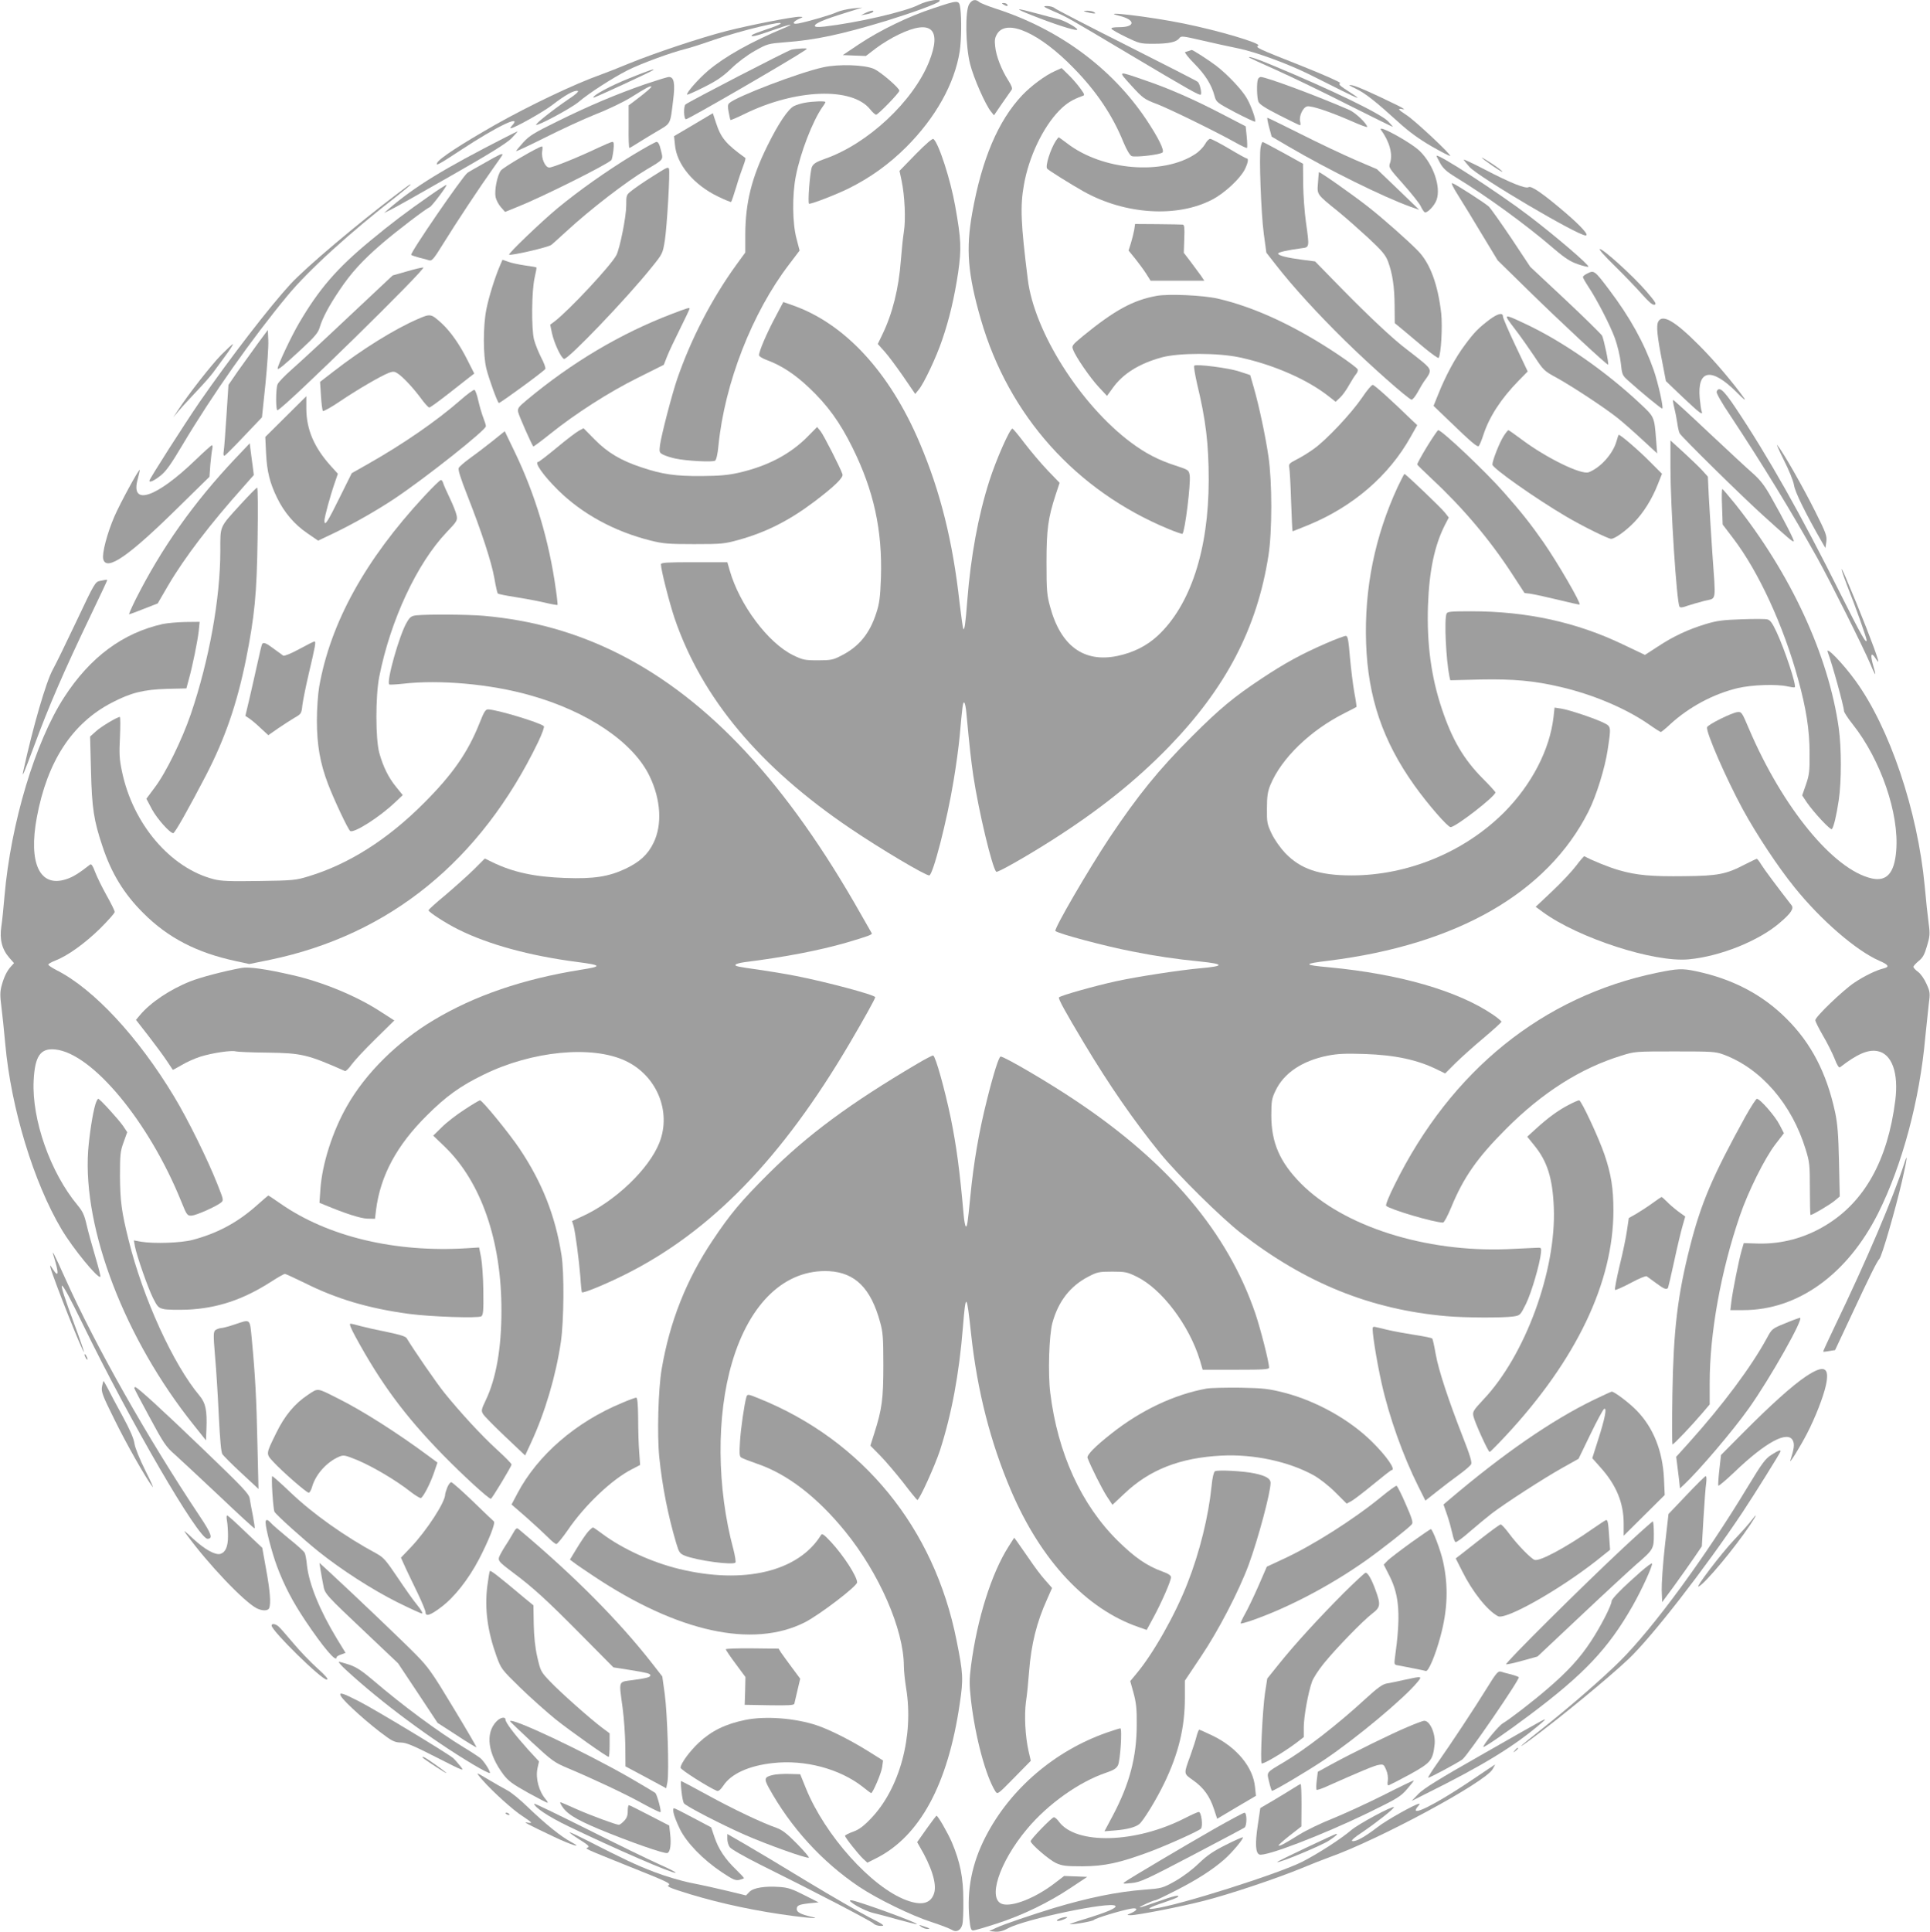 <?xml version="1.0" standalone="no"?>
<!DOCTYPE svg PUBLIC "-//W3C//DTD SVG 20010904//EN"
 "http://www.w3.org/TR/2001/REC-SVG-20010904/DTD/svg10.dtd">
<svg version="1.0" xmlns="http://www.w3.org/2000/svg"
 width="1279pt" height="1280pt" viewBox="0 0 1279 1280"
 preserveAspectRatio="xMidYMid meet">
<g transform="translate(0,1280) scale(0.1,-0.1)"
fill="#9e9e9e" stroke="none">
<path d="M6090 12769 c-91 -47 -410 -120 -627 -145 -46 -5 -63 -3 -63 5 0 16
61 42 200 85 l115 36 -65 -6 c-36 -4 -83 -15 -105 -25 -38 -18 -183 -60 -252
-74 -21 -4 -33 -3 -33 4 0 6 15 17 33 25 32 14 32 14 5 15 -41 1 -334 -56
-485 -95 -168 -43 -474 -145 -643 -214 -69 -29 -154 -62 -190 -75 -172 -61
-472 -204 -697 -331 -228 -130 -371 -223 -386 -253 -12 -24 13 -10 162 88 234
154 403 235 336 161 -10 -11 -15 -20 -11 -20 23 0 218 109 278 156 83 64 142
97 166 92 11 -2 -11 -23 -63 -57 -96 -65 -218 -161 -212 -168 10 -9 234 111
282 152 71 60 225 159 325 210 88 44 284 116 380 140 30 7 114 34 185 59 188
65 488 137 445 107 -8 -6 -51 -23 -95 -37 -44 -15 -84 -30 -90 -35 -19 -19 27
-8 136 31 111 40 158 49 77 15 -223 -93 -395 -190 -504 -282 -68 -58 -149
-151 -140 -160 2 -2 53 20 112 50 84 42 125 70 180 123 42 41 105 88 156 117
84 47 89 48 200 57 203 15 370 51 668 141 172 53 338 113 355 130 22 22 -83 5
-135 -22z"/>
<path d="M6423 12773 c-28 -43 -25 -278 6 -398 23 -92 102 -270 138 -314 l20
-25 54 79 c30 43 58 83 63 90 7 9 -1 29 -22 62 -45 70 -81 162 -87 225 -5 43
-2 59 14 85 64 101 281 4 507 -229 150 -153 257 -313 328 -488 22 -53 43 -88
55 -94 24 -10 190 9 205 24 14 14 -29 100 -109 220 -228 339 -574 595 -991
731 -55 18 -106 38 -115 46 -24 20 -47 16 -66 -14z"/>
<path d="M6184 12745 c-164 -54 -348 -143 -490 -237 l-109 -73 76 -3 77 -3 68
52 c38 29 106 70 151 91 214 103 287 36 199 -183 -106 -262 -405 -541 -686
-640 -59 -21 -78 -32 -89 -54 -13 -27 -30 -245 -19 -245 23 0 182 62 263 102
146 73 266 160 380 273 195 195 321 420 355 635 11 73 13 214 4 284 -8 58 -9
58 -180 1z"/>
<path d="M6650 12770 c20 -13 33 -13 25 0 -3 6 -14 10 -23 10 -15 0 -15 -2 -2
-10z"/>
<path d="M6980 12726 c91 -39 87 -37 505 -286 390 -232 464 -274 472 -267 9 9
-6 74 -20 85 -6 6 -219 114 -472 242 -253 127 -467 238 -476 246 -8 8 -31 14
-50 14 -31 0 -27 -4 41 -34z"/>
<path d="M6835 12700 c143 -57 282 -102 301 -98 21 4 -83 64 -128 73 -18 4
-80 20 -138 36 -143 39 -154 36 -35 -11z"/>
<path d="M5735 12714 l-30 -15 35 6 c19 3 39 10 44 15 15 15 -14 11 -49 -6z"/>
<path d="M7200 12720 c14 -4 34 -8 45 -9 16 -1 17 1 5 9 -8 5 -28 9 -45 9 -29
-1 -29 -1 -5 -9z"/>
<path d="M7418 12695 c108 -26 107 -75 0 -75 -40 0 -57 -4 -52 -11 3 -6 47
-31 97 -55 87 -42 94 -44 181 -44 102 0 152 11 171 37 12 16 21 15 151 -15 77
-18 183 -41 237 -52 118 -24 332 -102 482 -177 60 -30 154 -77 208 -104 114
-57 133 -62 60 -15 -75 48 -86 58 -72 66 6 4 -109 55 -257 114 -294 116 -306
122 -286 134 22 15 -265 100 -493 146 -218 45 -579 88 -427 51z"/>
<path d="M5245 12471 c-28 -7 -676 -342 -702 -363 -14 -11 -12 -98 3 -98 17 0
695 393 789 457 18 12 16 13 -20 12 -22 -1 -53 -4 -70 -8z"/>
<path d="M7880 12463 c-8 -2 -20 -6 -26 -8 -6 -2 21 -37 61 -77 74 -75 114
-140 134 -215 11 -40 15 -43 137 -108 70 -36 129 -64 131 -61 9 8 -26 107 -55
156 -32 56 -129 158 -202 214 -50 38 -157 107 -163 105 -1 0 -9 -3 -17 -6z"/>
<path d="M8281 12417 c2 -2 83 -39 179 -82 96 -43 308 -145 469 -227 162 -81
297 -148 300 -148 3 0 -11 16 -30 36 -46 49 -369 206 -763 370 -106 45 -175
67 -155 51z"/>
<path d="M5455 12354 c-157 -34 -577 -194 -623 -238 -9 -9 -10 -24 -3 -59 5
-27 10 -50 12 -52 2 -2 44 16 93 40 338 166 714 180 833 30 15 -19 33 -35 39
-35 13 0 154 145 154 159 0 18 -122 123 -167 144 -63 28 -234 34 -338 11z"/>
<path d="M6991 12329 c-64 -28 -158 -98 -217 -160 -160 -170 -267 -423 -331
-779 -43 -242 -30 -404 57 -706 184 -637 630 -1135 1244 -1389 48 -20 90 -34
92 -32 17 17 56 335 48 388 -6 35 -8 36 -93 64 -115 37 -199 81 -296 153 -335
250 -642 735 -684 1082 -46 367 -51 483 -26 623 32 186 126 383 234 494 48 49
87 73 154 97 17 5 15 10 -13 49 -17 24 -52 65 -78 90 l-47 46 -44 -20z"/>
<path d="M4169 12281 c-123 -49 -247 -116 -236 -128 4 -3 387 174 396 183 12
11 -26 -1 -160 -55z"/>
<path d="M7498 12232 c77 -84 86 -90 168 -121 86 -33 400 -187 526 -258 37
-21 69 -35 72 -33 2 3 2 36 -2 74 l-7 69 -160 83 c-184 96 -351 169 -510 223
-183 63 -179 65 -87 -37z"/>
<path d="M4275 12242 c-195 -68 -368 -141 -579 -245 -155 -76 -188 -96 -228
-140 -26 -29 -47 -55 -48 -58 0 -4 87 37 193 90 105 53 257 123 337 155 80 31
183 81 230 110 102 64 130 79 136 73 5 -4 -35 -39 -115 -99 l-35 -26 0 -141
c-1 -78 1 -141 5 -141 3 0 27 14 55 32 27 17 86 53 130 79 91 54 85 41 105
206 14 110 6 153 -28 153 -10 0 -81 -22 -158 -48z"/>
<path d="M8336 12274 c-9 -24 -7 -120 3 -147 7 -18 44 -42 140 -91 71 -36 133
-66 136 -66 4 0 4 11 1 25 -9 35 18 93 46 100 27 7 154 -36 300 -100 54 -24
98 -40 98 -36 0 21 -79 96 -119 113 -211 92 -550 218 -586 218 -7 0 -16 -7
-19 -16z"/>
<path d="M8986 12212 c64 -31 135 -88 290 -229 62 -56 129 -105 210 -152 65
-37 121 -66 124 -64 8 9 -232 233 -287 269 -59 38 -66 49 -25 40 15 -3 0 8
-33 24 -163 80 -273 129 -305 135 -29 5 -24 1 26 -23z"/>
<path d="M5332 12119 c-23 -4 -54 -14 -69 -21 -39 -19 -103 -113 -177 -263
-105 -212 -146 -377 -147 -589 l0 -119 -59 -81 c-163 -225 -300 -490 -392
-756 -36 -106 -104 -368 -114 -437 -6 -49 -5 -52 22 -66 16 -8 52 -19 79 -25
74 -16 248 -25 264 -14 8 6 17 43 22 98 41 414 223 882 469 1203 l69 91 -20
77 c-28 102 -30 290 -5 416 30 155 111 365 177 459 11 14 19 29 19 32 0 8 -87
5 -138 -5z"/>
<path d="M4596 11974 l-129 -76 6 -58 c11 -129 124 -264 283 -341 47 -23 87
-39 89 -37 3 2 18 47 34 99 15 52 37 115 47 141 10 26 16 49 14 51 -129 93
-162 132 -195 233 l-21 64 -128 -76z"/>
<path d="M8410 11958 l17 -63 109 -64 c268 -157 634 -337 809 -400 l60 -21
-140 135 -140 134 -145 62 c-80 35 -242 111 -360 171 -118 59 -218 108 -221
108 -3 0 2 -28 11 -62z"/>
<path d="M9152 11939 c57 -78 79 -162 60 -218 -11 -30 -8 -34 88 -142 54 -61
106 -126 115 -145 8 -18 20 -36 26 -40 16 -9 67 44 80 84 28 86 -22 231 -110
319 -56 57 -289 185 -259 142z"/>
<path d="M3355 11893 c-418 -213 -607 -329 -780 -478 l-30 -26 45 22 c25 12
205 113 400 225 258 147 367 215 400 248 24 25 42 46 40 46 -3 -1 -36 -17 -75
-37z"/>
<path d="M6068 11778 l-107 -110 14 -66 c21 -100 28 -257 15 -337 -6 -38 -15
-124 -20 -190 -14 -186 -55 -352 -123 -492 l-30 -62 44 -49 c25 -27 80 -102
124 -165 l80 -117 23 28 c34 40 116 213 155 328 48 139 82 284 107 451 22 156
20 215 -20 438 -31 175 -109 416 -144 444 -7 5 -47 -29 -118 -101z"/>
<path d="M6997 11867 c-35 -54 -71 -166 -58 -184 7 -10 156 -103 241 -151 275
-154 622 -176 854 -54 81 42 183 137 215 199 21 43 27 73 13 73 -4 0 -57 29
-117 65 -61 36 -117 65 -125 65 -9 0 -24 -16 -34 -35 -11 -19 -39 -49 -64 -65
-215 -143 -616 -110 -850 70 -29 22 -54 40 -56 40 -2 0 -11 -11 -19 -23z"/>
<path d="M3960 11819 c-128 -61 -296 -129 -320 -129 -27 0 -54 61 -47 107 3
18 3 33 -1 33 -21 0 -258 -139 -273 -160 -24 -33 -43 -129 -35 -175 4 -20 20
-50 35 -67 l28 -32 84 34 c152 60 590 278 620 309 4 3 10 32 14 64 5 44 3 57
-7 57 -7 0 -51 -19 -98 -41z"/>
<path d="M4192 11772 c-175 -107 -355 -234 -499 -353 -108 -90 -326 -299 -319
-306 9 -9 262 49 280 65 12 9 55 49 97 87 158 146 399 332 534 412 116 69 111
62 95 127 -9 39 -18 56 -29 56 -9 -1 -80 -40 -159 -88z"/>
<path d="M8354 11824 c-11 -59 3 -438 21 -573 l17 -125 64 -82 c113 -145 277
-324 455 -499 170 -167 419 -387 443 -393 7 -1 25 21 41 50 16 29 38 67 51 83
42 57 40 68 -18 117 -29 24 -78 62 -108 85 -82 61 -245 213 -435 407 l-170
174 -85 11 c-100 13 -160 28 -160 41 0 9 63 23 153 35 56 7 55 3 31 176 -9 63
-17 175 -18 249 l-1 135 -130 72 c-72 39 -133 72 -137 72 -4 1 -10 -15 -14
-35z"/>
<path d="M3214 11722 c-56 -31 -108 -61 -116 -67 -31 -21 -383 -533 -373 -544
4 -3 28 -11 53 -18 26 -6 56 -14 67 -18 17 -5 31 11 90 107 92 149 251 388
331 500 35 49 64 91 64 93 0 11 -20 2 -116 -53z"/>
<path d="M9520 11767 c0 -3 11 -25 25 -50 20 -35 44 -56 103 -92 207 -126 468
-316 651 -474 74 -63 109 -85 159 -102 35 -12 65 -19 68 -16 9 9 -215 201
-396 339 -203 154 -610 418 -610 395z"/>
<path d="M9820 11756 c0 -8 131 -98 136 -94 2 3 -27 26 -66 52 -38 25 -70 44
-70 42z"/>
<path d="M9700 11742 c1 -4 18 -25 38 -48 62 -68 716 -454 770 -454 25 0 -28
60 -138 154 -143 122 -222 177 -240 166 -20 -12 -120 28 -287 115 -79 41 -143
71 -143 67z"/>
<path d="M4321 11629 c-51 -32 -111 -73 -132 -90 -39 -30 -39 -31 -39 -101 0
-73 -42 -283 -65 -328 -36 -69 -312 -364 -409 -439 l-30 -22 12 -57 c14 -64
60 -164 80 -170 24 -7 414 399 579 605 74 91 75 93 89 181 14 89 36 460 27
475 -7 12 -14 8 -112 -54z"/>
<path d="M8740 11659 c-1 -2 -3 -35 -6 -72 -6 -78 -10 -72 136 -190 47 -38
135 -116 197 -173 93 -87 115 -113 132 -158 29 -79 42 -165 43 -292 l1 -115
51 -42 c28 -24 92 -77 143 -120 51 -42 94 -73 97 -68 16 26 26 207 17 294 -22
193 -74 333 -154 415 -64 66 -237 219 -332 293 -109 85 -324 236 -325 228z"/>
<path d="M9664 11504 c31 -49 102 -165 158 -259 l103 -170 200 -196 c213 -209
527 -501 532 -495 6 6 -29 170 -40 192 -7 11 -116 119 -244 239 l-232 217
-126 190 c-70 104 -137 198 -148 209 -25 23 -214 145 -241 155 -12 5 0 -22 38
-82z"/>
<path d="M2635 11518 c-269 -203 -605 -487 -709 -599 -139 -151 -397 -485
-603 -782 -100 -146 -333 -510 -333 -522 0 -14 30 -1 73 33 37 29 69 74 148
207 196 329 458 701 694 986 139 168 412 417 728 662 48 38 87 71 87 73 0 6 0
6 -85 -58z"/>
<path d="M2844 11501 c-156 -109 -251 -181 -389 -295 -224 -185 -341 -321
-474 -548 -53 -91 -141 -278 -141 -299 0 -14 37 16 161 131 85 79 108 106 118
142 19 63 61 142 132 247 74 111 151 196 279 306 94 81 293 233 317 242 15 6
117 142 112 148 -2 2 -54 -31 -115 -74z"/>
<path d="M7516 11275 c-4 -22 -14 -61 -22 -87 l-15 -48 44 -54 c24 -30 57 -75
73 -100 l29 -46 178 0 178 0 -22 33 c-13 17 -43 59 -68 92 l-46 60 3 92 c3 72
1 93 -10 95 -7 1 -81 2 -165 3 l-151 1 -6 -41z"/>
<path d="M10701 11038 c63 -62 144 -146 180 -187 46 -52 69 -72 83 -70 16 3 7
18 -53 88 -86 100 -285 281 -309 281 -9 0 32 -47 99 -112z"/>
<path d="M3314 11042 c-34 -79 -75 -210 -91 -292 -22 -111 -22 -302 0 -392 17
-69 75 -228 83 -228 11 0 304 214 308 226 3 8 -10 42 -28 76 -18 35 -39 88
-47 118 -18 72 -16 322 4 410 8 36 14 66 12 68 -2 2 -35 8 -74 13 -40 6 -90
16 -111 24 l-40 14 -16 -37z"/>
<path d="M2693 11001 l-91 -26 -294 -276 c-161 -152 -330 -308 -376 -348 -46
-41 -88 -84 -93 -98 -12 -31 -12 -176 0 -171 48 17 997 948 966 946 -11 0 -61
-12 -112 -27z"/>
<path d="M10523 10990 c-18 -8 -33 -20 -33 -25 0 -6 16 -34 35 -63 55 -82 143
-251 177 -343 17 -48 34 -118 39 -164 8 -76 10 -82 47 -115 85 -77 224 -191
228 -187 9 8 -28 171 -57 255 -64 181 -156 348 -295 532 -95 126 -100 130
-141 110z"/>
<path d="M7666 10840 c-157 -28 -281 -96 -490 -267 -71 -59 -75 -64 -65 -89
17 -48 114 -188 170 -248 l55 -59 37 51 c68 96 176 163 325 204 113 31 374 31
518 0 226 -49 450 -147 592 -260 l43 -34 30 28 c16 15 43 53 60 84 17 30 38
63 46 72 9 10 13 24 10 31 -3 8 -59 50 -124 94 -283 190 -555 317 -800 374
-99 23 -328 33 -407 19z"/>
<path d="M5137 10697 c-56 -105 -107 -224 -107 -250 0 -8 24 -23 58 -35 93
-35 180 -92 274 -181 122 -115 205 -230 287 -396 142 -286 199 -548 189 -863
-5 -132 -10 -170 -31 -234 -44 -137 -116 -224 -234 -283 -52 -27 -68 -30 -153
-30 -88 0 -100 3 -164 34 -166 81 -355 334 -420 561 l-16 55 -220 0 c-180 0
-220 -2 -220 -14 0 -36 56 -255 91 -359 181 -528 562 -984 1164 -1391 201
-136 496 -311 523 -311 24 0 118 363 161 625 17 99 35 234 41 300 18 202 21
225 30 220 5 -3 11 -33 14 -68 22 -234 30 -306 46 -417 37 -242 125 -608 152
-636 8 -7 189 95 364 206 315 200 558 394 779 621 379 391 586 787 661 1269
25 157 25 488 0 655 -19 132 -62 335 -98 460 l-23 80 -70 23 c-70 24 -289 52
-301 39 -4 -4 5 -58 19 -120 58 -240 77 -398 77 -636 0 -463 -121 -832 -339
-1034 -73 -67 -161 -111 -266 -133 -222 -46 -376 66 -446 326 -21 76 -24 107
-24 290 0 221 10 297 61 453 l26 78 -79 82 c-44 46 -112 127 -153 180 -40 53
-76 97 -81 97 -17 0 -108 -206 -153 -347 -74 -232 -123 -500 -146 -793 -12
-155 -18 -196 -26 -187 -3 3 -14 81 -25 174 -45 406 -127 736 -264 1058 -200
472 -500 795 -847 914 l-57 20 -54 -102z"/>
<path d="M4452 10720 c-338 -129 -661 -320 -963 -572 -54 -45 -60 -54 -55 -79
5 -24 90 -216 100 -227 2 -2 53 36 113 84 167 134 390 277 580 371 l172 86 22
56 c12 31 51 113 86 183 35 70 63 130 63 133 0 9 -13 5 -118 -35z"/>
<path d="M2766 10685 c-152 -66 -368 -200 -553 -344 l-92 -71 6 -92 c3 -51 9
-97 13 -101 3 -4 56 25 116 66 113 76 265 165 321 187 28 10 37 10 58 -4 36
-24 100 -92 153 -163 25 -35 51 -63 57 -63 6 0 62 41 125 90 63 50 128 100
144 113 l29 22 -43 85 c-52 105 -113 192 -172 247 -73 66 -74 66 -162 28z"/>
<path d="M9873 10684 c-76 -58 -102 -84 -165 -169 -63 -84 -128 -204 -178
-330 l-30 -74 103 -99 c145 -140 185 -174 196 -168 5 4 19 37 31 74 39 120
116 239 233 359 l61 62 -82 173 c-45 95 -82 181 -82 191 0 28 -34 20 -87 -19z"/>
<path d="M10037 10623 c38 -49 96 -132 131 -184 60 -92 65 -97 150 -143 101
-56 313 -195 400 -264 33 -26 106 -90 162 -142 l102 -94 -7 89 c-12 155 -11
152 -106 241 -228 214 -514 413 -762 529 -147 69 -147 69 -70 -32z"/>
<path d="M10989 10669 c-14 -27 -7 -97 27 -269 l24 -125 112 -107 c110 -104
136 -124 125 -93 -4 8 -9 47 -13 87 -17 191 78 206 245 39 41 -42 64 -60 51
-41 -71 100 -196 248 -299 351 -163 164 -244 210 -272 158z"/>
<path d="M1709 10525 c-36 -50 -95 -132 -131 -182 l-64 -93 -13 -200 c-7 -110
-15 -216 -18 -236 -4 -25 -2 -35 5 -33 6 2 64 60 129 129 l119 125 23 220 c12
121 21 251 19 290 l-3 69 -66 -89z"/>
<path d="M1465 10448 c-68 -70 -214 -257 -284 -363 l-33 -50 38 45 c21 25 75
83 119 130 45 47 92 101 106 120 14 19 51 70 83 113 31 42 53 77 49 77 -4 0
-39 -33 -78 -72z"/>
<path d="M9026 10165 c-71 -104 -237 -281 -321 -340 -33 -24 -85 -56 -114 -70
-48 -25 -52 -30 -47 -54 3 -14 9 -115 12 -223 4 -109 8 -198 10 -198 1 0 47
18 101 40 298 122 537 327 682 587 l43 76 -34 32 c-138 134 -250 235 -261 235
-8 0 -40 -38 -71 -85z"/>
<path d="M3049 10147 c-157 -137 -377 -289 -612 -422 l-106 -60 -80 -161 c-79
-161 -101 -195 -101 -154 0 24 38 164 69 253 l20 58 -47 52 c-110 122 -161
241 -162 377 l0 85 -136 -135 -136 -135 5 -105 c6 -125 25 -199 73 -298 47
-97 116 -178 202 -236 l70 -48 105 50 c126 60 291 154 407 232 211 142 600
451 600 476 0 8 -8 33 -17 56 -9 23 -24 73 -33 112 -8 38 -20 71 -26 73 -6 2
-49 -29 -95 -70z"/>
<path d="M11376 10205 c-3 -9 34 -75 93 -162 216 -327 403 -633 576 -943 87
-157 298 -579 351 -702 15 -37 29 -66 31 -64 2 1 -4 26 -13 55 -21 73 -15 95
14 51 19 -29 22 -31 17 -10 -18 65 -115 313 -215 548 -41 95 -30 48 14 -66 52
-129 126 -339 126 -353 0 -31 -36 32 -172 304 -261 524 -482 915 -700 1240
-77 115 -107 140 -122 102z"/>
<path d="M11095 10100 c7 -27 16 -73 20 -102 4 -29 11 -60 16 -69 12 -23 411
-416 554 -545 167 -151 196 -176 202 -170 5 5 -65 143 -156 303 -38 67 -68
105 -113 145 -34 29 -165 151 -292 270 -127 120 -234 218 -238 218 -3 0 0 -22
7 -50z"/>
<path d="M5355 9910 c-117 -119 -267 -198 -459 -242 -70 -16 -127 -21 -246
-22 -175 -1 -260 11 -400 58 -136 45 -223 97 -309 184 l-74 75 -31 -17 c-17
-9 -83 -59 -145 -111 -63 -52 -119 -95 -123 -95 -31 0 30 -88 130 -187 160
-158 373 -274 612 -334 83 -21 119 -24 290 -24 183 0 201 2 295 28 183 51 335
128 501 253 132 100 195 160 187 182 -14 43 -125 260 -145 285 l-23 28 -60
-61z"/>
<path d="M9456 9840 c-37 -61 -66 -114 -64 -118 2 -4 46 -47 98 -96 205 -191
382 -401 527 -623 l86 -132 46 -6 c25 -4 107 -22 181 -40 74 -18 136 -32 138
-30 10 9 -148 281 -240 413 -84 120 -146 199 -262 330 -120 137 -411 412 -435
412 -4 0 -38 -50 -75 -110z"/>
<path d="M9966 9913 c-28 -42 -76 -164 -76 -191 1 -24 283 -223 490 -345 109
-64 277 -147 297 -147 24 0 97 52 153 110 62 64 118 153 157 253 l27 68 -75
75 c-75 77 -207 190 -212 183 -2 -2 -9 -22 -15 -44 -24 -83 -106 -174 -184
-204 -49 -18 -279 94 -441 215 -47 35 -88 64 -91 64 -3 0 -17 -17 -30 -37z"/>
<path d="M3259 9874 c-48 -38 -115 -89 -149 -113 -34 -25 -65 -52 -70 -61 -6
-11 12 -68 56 -180 96 -244 161 -443 180 -550 9 -52 19 -98 23 -102 3 -4 53
-14 111 -23 58 -9 145 -25 193 -36 49 -12 90 -19 92 -17 1 1 -3 46 -11 100
-45 326 -137 632 -274 916 l-65 135 -86 -69z"/>
<path d="M11070 9704 c0 -259 41 -894 60 -923 4 -8 20 -7 51 5 24 8 76 23 114
33 83 21 76 -20 52 326 -9 132 -19 298 -23 369 l-6 128 -35 39 c-19 21 -75 75
-124 120 l-89 81 0 -178z"/>
<path d="M11820 9755 c36 -71 64 -140 69 -170 6 -44 78 -190 186 -378 l22 -38
6 42 c5 38 -2 58 -75 203 -78 156 -208 385 -249 436 -10 14 8 -29 41 -95z"/>
<path d="M1561 9764 c-278 -294 -490 -594 -662 -935 -27 -55 -47 -99 -43 -99
3 0 47 16 97 36 l92 36 71 122 c107 182 279 407 493 646 l73 83 -7 56 c-4 31
-11 78 -14 105 l-6 49 -94 -99z"/>
<path d="M1297 9754 c-263 -254 -436 -311 -384 -127 8 32 14 59 13 60 -6 6
-131 -223 -168 -309 -48 -111 -83 -245 -74 -282 21 -85 171 20 507 352 l197
193 6 82 c4 45 10 92 13 105 3 12 1 22 -3 22 -5 -1 -53 -44 -107 -96z"/>
<path d="M9262 9573 c-151 -327 -221 -672 -209 -1033 12 -361 111 -651 321
-945 90 -126 220 -275 239 -275 34 0 297 204 297 230 0 4 -37 45 -83 91 -128
129 -204 259 -272 463 -71 211 -100 432 -92 681 8 231 43 400 112 536 l26 50
-25 32 c-25 32 -260 257 -269 257 -2 0 -22 -39 -45 -87z"/>
<path d="M2812 9513 c-392 -422 -622 -839 -697 -1264 -8 -47 -15 -145 -15
-222 0 -162 21 -283 74 -422 40 -105 133 -302 147 -311 25 -15 193 91 296 189
l52 49 -43 53 c-51 62 -87 135 -112 225 -26 91 -26 377 -1 505 74 374 249 751
447 959 69 72 72 78 66 111 -4 20 -24 71 -45 114 -21 44 -41 89 -44 100 -3 12
-10 21 -15 21 -6 0 -55 -48 -110 -107z"/>
<path d="M1596 9460 c-144 -158 -136 -140 -136 -310 0 -315 -74 -724 -195
-1080 -58 -170 -167 -393 -240 -488 l-55 -74 37 -70 c35 -64 119 -158 141
-158 11 0 104 166 218 385 126 244 204 471 264 765 57 286 72 433 77 803 3
189 2 337 -3 336 -5 0 -53 -49 -108 -109z"/>
<path d="M11412 9443 l4 -118 70 -92 c168 -220 333 -578 430 -933 53 -192 76
-335 76 -490 1 -119 -2 -144 -24 -208 l-25 -72 32 -48 c46 -66 156 -185 165
-175 12 14 30 89 45 189 19 126 19 349 0 483 -68 480 -318 1020 -686 1482 -44
54 -82 99 -85 99 -4 0 -5 -53 -2 -117z"/>
<path d="M662 8951 c-31 -6 -36 -14 -156 -268 -68 -144 -138 -287 -156 -319
-44 -79 -131 -377 -196 -674 -11 -50 5 -12 70 162 99 269 196 493 377 871 60
125 109 229 109 232 0 3 -3 4 -7 4 -5 -1 -23 -4 -41 -8z"/>
<path d="M9586 8734 c-16 -41 -3 -306 19 -415 l6 -26 202 5 c215 4 352 -8 527
-49 212 -49 426 -139 578 -242 45 -32 85 -57 88 -57 4 0 32 23 63 52 124 114
287 201 447 239 94 22 258 28 331 11 23 -5 44 -8 47 -5 12 12 -66 249 -121
366 -27 58 -42 79 -60 83 -13 4 -90 4 -171 1 -121 -4 -163 -9 -236 -31 -116
-35 -216 -81 -320 -150 l-85 -55 -143 68 c-310 149 -640 221 -1009 221 -134 0
-158 -2 -163 -16z"/>
<path d="M2758 8723 c-32 -4 -42 -11 -62 -46 -50 -84 -138 -398 -116 -412 4
-2 45 0 91 5 242 28 579 -2 840 -76 384 -107 688 -313 795 -539 74 -154 83
-321 25 -439 -38 -78 -90 -126 -186 -172 -111 -52 -209 -68 -399 -61 -203 7
-346 38 -482 104 l-51 25 -74 -74 c-41 -40 -125 -115 -186 -167 -62 -51 -113
-97 -113 -102 0 -12 116 -87 195 -126 201 -101 481 -177 794 -217 160 -21 163
-29 20 -51 -381 -61 -704 -171 -974 -333 -239 -142 -452 -352 -575 -569 -96
-167 -166 -386 -177 -555 l-6 -87 39 -16 c132 -55 234 -88 279 -89 l50 -1 7
59 c29 228 138 429 337 626 127 127 223 196 376 270 319 157 717 196 939 92
208 -97 307 -336 226 -542 -69 -176 -295 -391 -514 -490 l-65 -30 10 -32 c12
-45 36 -224 45 -338 3 -52 8 -98 10 -102 6 -9 157 53 285 117 570 284 1042
771 1491 1535 94 160 168 293 168 303 0 15 -322 101 -526 141 -71 14 -181 32
-244 41 -145 20 -162 24 -155 34 3 5 29 12 58 16 264 33 497 78 674 129 143
42 176 54 170 63 -3 5 -35 61 -72 126 -490 867 -1006 1422 -1600 1723 -284
143 -575 225 -900 254 -105 9 -369 11 -447 3z"/>
<path d="M1080 8666 c-266 -59 -483 -220 -655 -486 -192 -296 -353 -834 -395
-1315 -6 -71 -15 -163 -21 -203 -13 -86 4 -152 53 -208 l31 -35 -20 -22 c-27
-29 -47 -70 -63 -130 -10 -38 -10 -66 -1 -135 6 -48 18 -160 26 -250 38 -423
188 -916 373 -1227 75 -126 241 -329 257 -314 3 3 -13 64 -34 135 -21 71 -47
165 -57 209 -15 65 -26 89 -60 130 -180 216 -304 567 -291 825 8 164 45 217
143 207 245 -25 621 -478 835 -1007 37 -92 40 -95 69 -94 30 2 158 58 194 86
19 15 18 18 -24 124 -64 162 -197 432 -287 580 -238 395 -532 711 -776 835
-31 16 -57 33 -57 38 0 5 21 17 47 27 80 31 194 112 296 212 53 53 97 102 97
110 0 8 -24 57 -54 110 -30 54 -64 123 -76 155 -15 41 -25 55 -33 49 -74 -58
-114 -83 -158 -97 -175 -58 -252 104 -195 410 69 371 234 623 496 759 128 67
211 87 365 92 l130 3 17 63 c25 90 57 249 65 318 l6 60 -94 -1 c-52 -1 -119
-7 -149 -13z"/>
<path d="M8784 8536 c-161 -70 -272 -131 -424 -232 -181 -120 -275 -197 -461
-383 -222 -222 -357 -389 -546 -671 -142 -214 -370 -606 -359 -618 18 -18 333
-102 511 -136 156 -31 290 -51 445 -66 166 -17 167 -31 5 -45 -134 -12 -416
-55 -558 -86 -142 -31 -366 -94 -379 -107 -7 -8 40 -93 165 -302 169 -282 332
-517 505 -730 117 -144 404 -427 536 -530 426 -331 859 -506 1361 -550 124
-11 377 -12 445 -2 44 7 45 8 83 84 36 74 91 261 99 338 3 33 2 35 -27 33 -16
-1 -104 -5 -195 -9 -544 -22 -1088 151 -1370 436 -139 141 -195 270 -195 450
0 93 3 112 27 162 55 118 177 200 347 234 67 13 118 15 245 11 202 -7 348 -38
482 -104 l51 -25 69 69 c38 37 122 113 187 167 64 54 117 102 117 107 0 4 -26
26 -57 47 -233 158 -619 269 -1083 313 -177 16 -177 23 -5 44 852 106 1450
450 1722 989 52 103 109 287 127 408 23 152 23 154 -22 177 -56 29 -233 88
-285 96 l-45 7 -7 -64 c-25 -215 -144 -445 -325 -628 -264 -265 -640 -420
-1013 -420 -215 0 -338 42 -441 149 -33 36 -70 88 -89 128 -30 63 -32 76 -31
168 0 80 5 111 23 155 73 176 264 361 491 475 41 21 77 39 79 41 2 1 -4 45
-14 96 -9 51 -22 156 -29 233 -9 110 -14 140 -26 142 -8 1 -70 -22 -136 -51z"/>
<path d="M1982 8499 c-53 -29 -98 -47 -105 -43 -6 4 -35 25 -63 46 -50 38 -69
45 -77 31 -3 -5 -17 -62 -31 -128 -15 -66 -38 -171 -53 -234 l-27 -114 24 -16
c14 -9 48 -37 76 -64 l52 -48 63 44 c35 24 85 56 110 71 45 26 47 28 53 85 4
32 23 125 42 207 44 186 49 214 38 214 -5 0 -51 -23 -102 -51z"/>
<path d="M12113 8478 c28 -73 107 -360 107 -388 0 -9 26 -49 58 -89 186 -235
309 -593 288 -839 -12 -147 -63 -204 -162 -182 -253 57 -591 469 -814 992 -46
109 -49 113 -76 110 -37 -4 -195 -82 -201 -100 -11 -27 126 -341 238 -547 91
-166 233 -381 342 -515 173 -215 406 -417 560 -485 63 -27 71 -41 30 -51 -50
-12 -130 -51 -195 -95 -76 -51 -258 -226 -258 -248 0 -9 23 -54 50 -101 28
-47 62 -115 77 -152 17 -45 30 -65 37 -59 112 87 185 119 248 107 96 -18 141
-145 118 -327 -50 -396 -204 -672 -461 -827 -138 -84 -292 -125 -449 -121
l-94 3 -13 -44 c-19 -64 -61 -276 -69 -342 l-7 -58 86 0 c361 0 689 236 893
641 160 319 276 751 313 1169 7 69 17 163 22 210 11 81 10 88 -14 141 -14 32
-38 67 -56 80 -17 12 -31 28 -31 33 0 6 16 23 35 39 27 21 39 43 55 99 19 63
21 79 11 152 -6 44 -18 155 -26 246 -47 498 -232 1048 -459 1360 -83 115 -202
237 -183 188z"/>
<path d="M3177 8007 c-77 -193 -178 -338 -367 -527 -241 -242 -498 -405 -765
-486 -85 -26 -103 -28 -329 -31 -193 -3 -250 -1 -300 12 -287 74 -536 366
-608 715 -17 80 -19 116 -13 228 3 72 3 132 -1 132 -17 0 -126 -65 -159 -96
l-38 -34 6 -228 c6 -248 19 -329 76 -499 59 -179 143 -316 271 -443 163 -163
353 -262 614 -318 l88 -19 138 28 c792 165 1395 655 1776 1442 27 57 43 101
38 106 -27 24 -315 111 -370 111 -17 0 -27 -17 -57 -93z"/>
<path d="M10445 7064 c-28 -37 -99 -113 -159 -169 l-109 -103 49 -36 c235
-171 736 -334 965 -312 206 19 462 121 601 240 77 65 98 97 80 119 -89 114
-183 240 -201 270 -12 20 -25 37 -29 37 -3 0 -40 -18 -82 -39 -120 -63 -177
-74 -395 -76 -220 -3 -322 6 -437 40 -65 18 -184 67 -228 92 -3 2 -28 -27 -55
-63z"/>
<path d="M1600 6387 c-120 -22 -271 -62 -339 -89 -134 -53 -264 -140 -334
-224 l-26 -31 81 -104 c44 -57 99 -131 121 -164 22 -33 41 -61 42 -63 1 -1 27
13 58 31 31 19 87 44 124 56 80 25 208 44 236 35 11 -3 104 -7 206 -8 231 -3
268 -12 517 -122 5 -3 26 17 44 43 19 26 90 103 159 170 l124 122 -87 56
c-160 105 -385 198 -586 244 -178 41 -292 57 -340 48z"/>
<path d="M10980 6355 c-758 -158 -1363 -647 -1737 -1403 -39 -77 -62 -136 -57
-141 27 -25 319 -111 377 -111 7 0 31 45 55 103 81 197 173 328 362 517 241
242 495 403 765 486 89 28 94 28 355 28 250 0 268 -1 325 -22 247 -93 450
-328 541 -627 26 -83 28 -103 28 -262 0 -95 2 -173 4 -173 13 0 124 66 157 92
l37 31 -5 231 c-4 182 -10 252 -26 328 -56 259 -158 456 -321 618 -159 160
-358 264 -599 315 -94 20 -123 18 -261 -10z"/>
<path d="M6080 5753 c-448 -264 -728 -471 -991 -733 -178 -178 -249 -262 -367
-439 -174 -260 -284 -539 -337 -851 -23 -132 -31 -437 -16 -585 20 -194 58
-386 112 -568 18 -61 24 -70 55 -83 79 -33 325 -66 338 -46 3 6 -3 44 -13 84
-111 410 -115 887 -9 1243 117 396 354 618 643 603 172 -10 276 -113 337 -336
19 -67 22 -103 22 -287 0 -225 -9 -291 -60 -451 l-26 -82 66 -67 c36 -37 104
-117 152 -178 47 -62 89 -113 93 -115 12 -4 116 225 150 328 78 243 127 506
152 815 19 235 25 231 54 -40 41 -380 129 -723 266 -1043 198 -462 498 -783
844 -902 l54 -19 45 83 c54 100 116 241 116 266 0 12 -17 24 -57 38 -104 38
-184 94 -294 202 -244 240 -400 583 -449 982 -16 127 -8 382 14 463 39 143
118 244 237 306 59 31 71 34 159 34 88 0 100 -3 164 -34 165 -81 346 -320 417
-551 l19 -65 220 0 c180 0 220 2 220 14 0 36 -56 255 -91 359 -183 536 -571
996 -1189 1409 -183 123 -474 293 -499 293 -11 0 -47 -112 -90 -285 -54 -214
-89 -418 -111 -645 -17 -175 -21 -201 -30 -195 -4 3 -11 38 -14 77 -26 297
-48 456 -85 639 -40 192 -101 411 -117 416 -5 1 -52 -23 -104 -54z"/>
<path d="M632 5483 c-19 -64 -40 -204 -48 -308 -35 -520 244 -1246 698 -1814
l83 -104 3 74 c5 124 -5 173 -45 221 -175 208 -376 648 -471 1033 -47 188 -56
259 -57 425 0 139 2 162 24 222 l24 67 -28 42 c-34 48 -154 179 -164 179 -4 0
-13 -17 -19 -37z"/>
<path d="M11567 5403 c-219 -397 -294 -573 -368 -864 -82 -323 -109 -552 -116
-971 -3 -186 -3 -338 1 -338 8 0 126 124 195 205 l51 60 0 143 c0 328 74 740
200 1107 54 159 165 382 235 473 l57 74 -29 56 c-28 56 -129 172 -150 172 -6
0 -40 -53 -76 -117z"/>
<path d="M3079 5449 c-52 -33 -120 -86 -151 -117 l-57 -56 79 -76 c240 -234
374 -623 373 -1085 0 -247 -35 -448 -104 -592 -29 -61 -31 -69 -18 -91 8 -14
74 -81 147 -150 l132 -125 39 84 c94 203 165 445 198 669 20 140 23 458 4 575
-41 260 -128 481 -279 706 -71 105 -246 319 -261 319 -5 0 -51 -27 -102 -61z"/>
<path d="M10394 5479 c-69 -36 -136 -85 -216 -158 l-57 -52 46 -57 c87 -106
122 -218 130 -412 17 -417 -190 -982 -468 -1274 -65 -70 -71 -79 -65 -108 7
-37 98 -238 108 -238 3 0 52 49 108 109 467 502 712 1015 712 1491 0 146 -15
241 -59 370 -38 112 -154 360 -168 360 -7 0 -39 -14 -71 -31z"/>
<path d="M12620 5093 c-77 -236 -245 -632 -464 -1087 -42 -87 -75 -160 -74
-161 2 -2 20 0 41 4 l38 6 108 230 c126 270 168 354 186 375 17 19 104 320
150 516 33 143 40 196 15 117z"/>
<path d="M1695 4808 c-125 -110 -259 -181 -420 -223 -76 -20 -253 -26 -339
-12 l-49 9 7 -39 c12 -63 85 -273 120 -343 29 -58 36 -65 71 -73 22 -5 92 -6
155 -4 200 9 371 66 558 186 43 28 84 51 90 51 5 0 63 -27 129 -59 213 -107
426 -170 694 -206 142 -19 459 -30 479 -16 12 9 15 38 13 168 -1 87 -8 187
-15 223 l-13 65 -80 -5 c-477 -30 -923 77 -1237 296 -43 30 -79 54 -80 53 -2
0 -39 -32 -83 -71z"/>
<path d="M10950 4828 c-30 -22 -78 -53 -105 -69 l-51 -29 -12 -81 c-6 -45 -28
-151 -49 -235 -20 -85 -34 -156 -30 -160 3 -3 49 17 102 45 55 30 101 49 108
45 6 -4 35 -25 63 -46 51 -38 69 -45 78 -30 2 4 21 84 41 177 20 94 45 198 55
232 l18 63 -47 34 c-25 19 -59 48 -75 65 -17 17 -32 31 -35 30 -3 0 -31 -19
-61 -41z"/>
<path d="M355 4480 c37 -118 35 -151 -6 -87 -17 27 -20 28 -14 7 22 -81 214
-564 221 -557 2 2 -27 86 -65 188 -125 335 -107 334 58 -5 313 -643 765 -1421
826 -1421 38 0 26 34 -53 152 -343 514 -688 1123 -892 1578 -71 158 -90 194
-75 145z"/>
<path d="M11829 4032 c-84 -34 -87 -36 -119 -96 -105 -193 -291 -442 -518
-695 l-84 -93 6 -47 c3 -25 9 -72 13 -104 l6 -58 25 23 c96 89 326 358 432
508 139 195 369 602 338 599 -7 -1 -52 -17 -99 -37z"/>
<path d="M1555 4025 c-38 -13 -79 -24 -91 -24 -11 -1 -27 -7 -36 -13 -14 -12
-15 -29 -3 -173 8 -88 19 -266 25 -395 8 -160 15 -241 24 -255 8 -11 64 -68
126 -125 l113 -105 -7 295 c-6 298 -15 461 -37 693 -14 145 -6 138 -114 102z"/>
<path d="M2356 3943 c167 -307 327 -524 578 -781 133 -136 303 -292 319 -292
7 0 137 215 137 227 0 6 -43 50 -96 98 -105 96 -243 246 -349 377 -54 67 -203
284 -250 362 -7 12 -47 24 -130 41 -66 13 -145 31 -175 39 -30 9 -61 16 -68
16 -9 0 4 -32 34 -87z"/>
<path d="M9098 4005 c-9 -9 23 -213 58 -370 50 -224 142 -481 243 -683 l47
-94 75 59 c41 33 107 83 147 112 40 29 76 60 81 70 7 12 -8 62 -55 181 -95
243 -161 442 -180 550 -9 52 -19 98 -23 102 -3 4 -53 14 -111 23 -58 9 -142
24 -188 35 -96 23 -87 22 -94 15z"/>
<path d="M560 3825 c0 -5 5 -17 10 -25 5 -8 10 -10 10 -5 0 6 -5 17 -10 25 -5
8 -10 11 -10 5z"/>
<path d="M11968 3681 c-92 -62 -232 -188 -418 -375 l-145 -146 -11 -98 c-6
-53 -9 -101 -7 -105 3 -4 50 36 105 88 209 201 358 281 390 209 11 -24 7 -54
-17 -129 -11 -32 61 83 110 177 54 104 108 242 125 319 27 123 -12 140 -132
60z"/>
<path d="M676 3613 c-6 -34 3 -58 80 -213 79 -162 209 -391 254 -450 11 -14
-10 34 -46 105 -39 79 -68 150 -73 181 -5 35 -31 93 -78 180 -39 71 -83 153
-97 182 -15 28 -28 52 -30 52 -2 0 -6 -17 -10 -37z"/>
<path d="M890 3603 c0 -4 46 -92 103 -196 92 -171 108 -194 167 -245 35 -32
168 -155 294 -274 126 -120 231 -216 233 -214 3 2 -3 39 -11 83 -9 43 -18 94
-21 114 -5 32 -41 70 -303 322 -282 271 -442 417 -456 417 -3 0 -6 -3 -6 -7z"/>
<path d="M7995 3600 c-213 -39 -434 -143 -630 -298 -109 -86 -164 -142 -158
-161 20 -54 97 -208 128 -255 l37 -56 78 73 c166 159 369 239 645 253 212 11
445 -39 610 -130 41 -23 101 -70 145 -114 l74 -74 32 17 c18 10 83 60 145 111
63 52 117 94 121 94 31 0 -34 94 -131 189 -148 146 -367 268 -577 323 -107 27
-137 31 -294 34 -96 1 -197 -1 -225 -6z"/>
<path d="M2041 3559 c-89 -59 -155 -139 -211 -254 -69 -141 -69 -136 -18 -191
57 -62 219 -204 234 -204 6 0 17 19 23 42 25 83 99 164 181 198 28 11 38 9
121 -25 103 -44 252 -132 345 -205 36 -28 69 -48 74 -45 17 11 58 89 84 162
l25 73 -57 42 c-206 153 -442 303 -601 382 -143 72 -131 71 -200 25z"/>
<path d="M10565 3527 c-281 -136 -604 -359 -965 -666 l-34 -29 23 -66 c13 -37
28 -92 35 -123 6 -31 16 -58 22 -60 6 -2 49 29 95 70 46 40 111 93 144 119 93
71 349 236 469 303 l107 60 78 161 c43 89 84 165 91 169 21 13 6 -63 -39 -203
l-39 -123 55 -62 c105 -117 153 -235 153 -371 l0 -81 136 135 136 135 -5 110
c-9 183 -71 338 -182 451 -51 52 -147 124 -164 124 -4 0 -55 -24 -116 -53z"/>
<path d="M4946 3543 c-13 -45 -37 -207 -42 -293 -5 -75 -4 -98 7 -106 8 -6 57
-25 109 -43 197 -67 395 -219 580 -446 227 -279 389 -650 390 -894 0 -31 7
-96 15 -146 52 -316 -43 -667 -235 -865 -49 -51 -78 -72 -117 -86 -29 -10 -53
-23 -53 -27 0 -11 89 -124 123 -155 l25 -23 58 29 c290 146 476 490 554 1023
25 165 23 203 -21 421 -148 745 -620 1324 -1308 1602 -76 31 -78 31 -85 9z"/>
<path d="M4124 3506 c-308 -127 -562 -347 -696 -602 l-38 -72 98 -85 c53 -47
117 -106 142 -131 24 -25 50 -46 57 -46 6 0 40 41 74 90 114 168 295 339 427
406 l54 28 -6 85 c-4 47 -7 148 -7 224 -1 96 -5 137 -13 137 -6 0 -48 -15 -92
-34z"/>
<path d="M11739 3161 c-39 -24 -62 -55 -154 -207 -283 -469 -627 -938 -849
-1159 -115 -114 -325 -297 -513 -446 -154 -121 -188 -154 -78 -73 191 141 510
403 648 533 154 146 502 593 755 972 79 119 252 396 252 404 0 11 -18 4 -61
-24z"/>
<path d="M8051 3052 c-8 -6 -17 -43 -22 -98 -20 -199 -79 -439 -159 -642 -81
-209 -228 -469 -341 -603 l-39 -47 22 -79 c17 -63 22 -104 21 -208 0 -214 -47
-393 -158 -603 l-56 -105 73 6 c75 6 132 21 157 41 27 21 113 161 166 271 95
196 137 370 137 564 l0 116 107 160 c116 172 252 435 316 608 63 172 145 478
145 542 0 29 -31 47 -105 63 -74 16 -248 25 -264 14z"/>
<path d="M1805 2908 c4 -62 10 -118 14 -124 11 -21 195 -186 295 -266 149
-119 351 -249 518 -333 83 -41 157 -75 164 -75 8 0 -5 24 -32 57 -26 31 -84
114 -131 184 -74 110 -91 130 -136 155 -214 115 -427 267 -573 407 -62 59
-116 107 -120 107 -3 0 -3 -51 1 -112z"/>
<path d="M11176 2894 l-119 -125 -24 -212 c-13 -117 -22 -248 -21 -292 l3 -80
81 110 c44 61 103 144 131 185 l51 75 11 188 c6 103 14 208 18 232 3 25 2 45
-3 45 -5 0 -63 -57 -128 -126z"/>
<path d="M2964 2945 c-7 -19 -14 -40 -14 -47 0 -50 -121 -237 -227 -349 l-66
-69 33 -73 c19 -39 55 -117 82 -171 26 -55 48 -108 48 -118 0 -30 31 -21 102
33 89 66 182 185 252 318 65 125 111 241 99 251 -4 3 -67 63 -139 133 -73 70
-137 127 -144 127 -6 0 -18 -16 -26 -35z"/>
<path d="M9155 2884 c-184 -151 -458 -325 -655 -415 l-105 -49 -56 -129 c-31
-70 -71 -154 -89 -185 -18 -32 -30 -59 -28 -62 3 -2 36 7 74 20 243 85 519
230 757 398 107 76 285 216 303 239 10 11 1 40 -40 133 -28 66 -56 120 -61
122 -6 1 -50 -31 -100 -72z"/>
<path d="M1504 2725 c4 -20 7 -66 7 -102 0 -69 -16 -107 -50 -118 -34 -10
-104 29 -182 101 -60 56 -68 61 -44 29 145 -199 381 -446 465 -490 38 -19 76
-19 84 1 12 31 6 112 -20 254 l-26 145 -111 105 c-60 58 -114 107 -120 109 -6
2 -7 -10 -3 -34z"/>
<path d="M11604 2723 c-16 -21 -65 -76 -110 -123 -88 -93 -267 -328 -236 -311
45 24 235 251 341 409 46 69 49 83 5 25z"/>
<path d="M1760 2713 c1 -42 41 -197 75 -289 48 -128 103 -234 190 -364 116
-173 205 -278 205 -241 0 5 13 14 30 19 l30 11 -57 93 c-114 188 -185 362
-199 488 -3 36 -10 73 -15 82 -5 10 -53 53 -107 96 -53 44 -106 89 -116 101
-23 26 -36 27 -36 4z"/>
<path d="M10550 2668 c-172 -120 -346 -214 -380 -203 -24 8 -114 100 -168 173
-25 34 -51 62 -57 62 -6 0 -62 -41 -125 -90 -63 -50 -128 -101 -144 -113 l-29
-22 43 -85 c68 -137 167 -261 237 -298 50 -27 406 174 654 369 l89 71 -6 86
c-6 96 -10 113 -21 111 -4 -1 -46 -28 -93 -61z"/>
<path d="M10765 2552 c-278 -259 -799 -777 -784 -779 8 -1 58 10 111 25 l97
27 288 271 c158 149 323 301 365 338 116 100 118 104 118 202 0 46 -3 84 -7
84 -5 -1 -89 -76 -188 -168z"/>
<path d="M3395 2633 c-15 -26 -35 -59 -45 -73 -9 -14 -25 -40 -34 -58 -21 -41
-20 -43 89 -125 132 -99 219 -179 445 -407 l215 -217 108 -17 c117 -19 137
-24 137 -36 0 -12 -22 -18 -115 -31 -100 -14 -94 2 -69 -184 9 -66 17 -180 18
-254 l1 -134 135 -72 135 -73 8 41 c12 62 0 455 -18 586 l-16 114 -67 86
c-221 283 -519 583 -884 889 -14 12 -19 8 -43 -35z"/>
<path d="M3898 2653 c-14 -16 -47 -64 -73 -107 l-48 -79 24 -18 c13 -11 74
-52 134 -92 557 -371 1053 -479 1398 -306 98 50 347 240 347 265 0 40 -91 180
-174 269 -45 48 -58 57 -65 45 -149 -242 -511 -329 -940 -225 -181 44 -375
133 -507 231 -32 24 -61 44 -64 44 -4 0 -18 -12 -32 -27z"/>
<path d="M9350 2579 c-69 -50 -137 -102 -153 -117 l-27 -28 40 -79 c65 -131
73 -262 33 -547 -4 -33 -2 -38 18 -41 73 -14 176 -34 188 -38 17 -5 62 101 96
226 49 180 54 337 18 500 -16 73 -70 215 -81 214 -4 0 -63 -41 -132 -90z"/>
<path d="M6684 2554 c-113 -177 -208 -477 -249 -789 -12 -94 -12 -125 0 -233
29 -245 98 -500 161 -600 15 -22 16 -21 125 90 l110 112 -15 65 c-22 99 -29
235 -17 326 7 44 16 136 21 204 14 179 51 325 118 473 l34 77 -44 50 c-25 27
-74 92 -108 143 -35 51 -72 103 -81 116 l-18 24 -37 -58z"/>
<path d="M10870 2384 c-115 -101 -190 -177 -190 -192 0 -27 -71 -166 -136
-265 -74 -113 -155 -201 -289 -316 -100 -86 -248 -200 -295 -228 -28 -16 -130
-140 -130 -157 0 -9 159 100 305 210 362 271 523 441 684 724 61 107 134 267
129 281 -2 5 -37 -21 -78 -57z"/>
<path d="M2124 2400 c4 -25 12 -70 18 -100 12 -63 6 -56 304 -338 l192 -182
131 -197 131 -198 127 -82 c69 -46 128 -81 130 -79 2 2 -67 120 -153 262 -139
231 -166 269 -248 352 -79 81 -422 408 -585 558 l-54 49 7 -45z"/>
<path d="M3246 2391 c-3 -4 -10 -50 -17 -102 -18 -149 2 -297 61 -461 31 -85
33 -88 158 -210 70 -68 176 -162 235 -210 101 -80 338 -248 351 -248 3 0 6 35
6 78 l0 78 -51 38 c-76 57 -276 234 -345 307 -60 63 -62 68 -83 159 -15 65
-22 135 -24 219 l-2 125 -61 50 c-174 146 -224 185 -228 177z"/>
<path d="M8902 2243 c-166 -167 -320 -335 -426 -467 l-78 -97 -15 -97 c-16
-110 -33 -453 -22 -465 7 -9 141 70 227 134 l52 40 0 65 c0 69 29 231 55 303
8 23 43 77 77 119 81 100 259 283 320 330 57 43 59 60 24 156 -26 72 -51 116
-66 116 -6 0 -72 -62 -148 -137z"/>
<path d="M1800 2030 c0 -35 336 -364 366 -358 12 2 -6 24 -65 77 -46 41 -117
116 -158 165 -42 50 -85 99 -96 109 -21 19 -47 23 -47 7z"/>
<path d="M4810 1873 c0 -5 29 -48 65 -96 l65 -88 -2 -92 -3 -92 163 -3 c125
-2 163 0 166 10 2 7 11 48 21 90 l18 76 -55 74 c-30 40 -62 85 -72 99 l-16 26
-175 2 c-96 1 -175 -2 -175 -6z"/>
<path d="M2295 1734 c235 -216 562 -459 848 -629 54 -32 100 -55 103 -52 7 7
-37 77 -62 98 -11 9 -59 41 -109 71 -170 103 -408 279 -604 447 -71 60 -108
85 -154 101 -34 11 -66 20 -71 20 -6 -1 16 -26 49 -56z"/>
<path d="M9855 1618 c-85 -138 -239 -370 -328 -497 -37 -52 -65 -96 -62 -99 4
-4 195 98 226 121 36 27 384 535 374 545 -4 4 -28 12 -53 19 -26 6 -56 14 -67
18 -17 5 -31 -11 -90 -107z"/>
<path d="M9305 1670 c-44 -10 -96 -21 -116 -24 -27 -5 -61 -29 -135 -97 -190
-175 -404 -341 -549 -426 -116 -69 -111 -62 -95 -127 7 -31 16 -59 19 -61 8
-4 235 130 346 205 213 143 527 405 618 515 34 41 32 41 -88 15z"/>
<path d="M2259 1563 c20 -38 195 -194 301 -269 42 -31 64 -39 97 -39 34 0 82
-20 233 -97 187 -95 190 -96 161 -60 -16 20 -37 44 -47 53 -35 31 -519 323
-623 376 -111 57 -138 65 -122 36z"/>
<path d="M3288 1393 c-73 -79 -55 -212 48 -350 33 -43 60 -63 164 -121 69 -38
127 -68 129 -66 2 2 -3 12 -11 21 -47 54 -70 140 -56 208 l10 45 -72 78 c-87
97 -150 179 -150 198 0 23 -35 16 -62 -13z"/>
<path d="M4940 1405 c-132 -27 -224 -72 -308 -150 -61 -57 -122 -140 -122
-167 0 -13 190 -133 241 -153 11 -4 24 7 43 35 51 78 170 132 328 149 212 24
443 -38 596 -158 28 -23 53 -41 55 -41 11 0 68 133 73 172 l6 44 -99 62 c-117
73 -254 142 -340 171 -144 48 -339 63 -473 36z"/>
<path d="M10205 1393 c-16 -8 -194 -109 -395 -224 -275 -156 -376 -219 -410
-254 l-45 -47 93 47 c377 187 582 312 762 465 39 33 38 36 -5 13z"/>
<path d="M3380 1396 c0 -2 65 -64 144 -138 134 -124 149 -135 237 -172 171
-72 391 -175 501 -237 60 -33 112 -58 115 -55 7 7 -23 116 -34 127 -5 4 -80
49 -168 100 -303 174 -795 406 -795 375z"/>
<path d="M9330 1359 c-106 -44 -368 -173 -506 -248 l-91 -50 -7 -57 c-4 -31
-4 -59 -1 -62 3 -3 31 6 62 20 227 101 322 141 350 145 31 5 34 3 49 -33 10
-23 14 -52 11 -72 -4 -24 -2 -32 7 -30 6 2 69 34 139 72 139 77 152 92 164
197 8 71 -31 161 -70 158 -7 0 -55 -18 -107 -40z"/>
<path d="M7335 1321 c-346 -121 -641 -374 -803 -689 -91 -176 -126 -353 -108
-545 6 -63 11 -77 25 -77 9 0 79 20 155 45 171 55 346 140 491 237 l110 73
-76 3 -77 3 -68 -52 c-123 -93 -270 -152 -338 -135 -106 27 -26 276 159 497
138 166 347 314 525 374 50 17 68 28 79 50 15 32 29 245 15 244 -5 0 -45 -13
-89 -28z"/>
<path d="M7930 1298 c-6 -24 -24 -81 -41 -128 -46 -127 -47 -119 19 -166 69
-49 109 -105 137 -190 l21 -64 128 76 129 76 -6 57 c-12 132 -120 263 -280
341 -46 22 -86 40 -90 40 -3 0 -11 -19 -17 -42z"/>
<path d="M10039 1203 c-13 -16 -12 -17 4 -4 9 7 17 15 17 17 0 8 -8 3 -21 -13z"/>
<path d="M2800 1156 c0 -3 76 -55 135 -91 48 -30 16 -2 -56 48 -61 43 -79 53
-79 43z"/>
<path d="M9780 1024 c-212 -144 -380 -237 -397 -220 -3 3 2 15 12 26 10 11 15
20 11 20 -23 0 -218 -109 -278 -156 -83 -64 -142 -97 -166 -92 -11 2 11 23 63
57 96 65 218 161 212 168 -10 9 -234 -111 -282 -152 -70 -60 -225 -159 -325
-210 -159 -80 -815 -288 -980 -310 -62 -9 -36 8 65 41 44 15 84 30 89 35 20
19 -26 8 -135 -31 -61 -22 -114 -39 -116 -37 -4 5 90 47 104 47 5 0 66 29 136
65 140 71 245 139 321 206 52 46 130 139 122 146 -2 2 -53 -20 -112 -50 -84
-42 -125 -70 -180 -123 -42 -41 -105 -88 -156 -117 -84 -47 -89 -48 -205 -57
-182 -14 -370 -53 -598 -121 -153 -47 -330 -107 -382 -131 l-48 -22 39 -4 c28
-2 53 4 86 22 112 61 680 180 711 149 13 -13 -51 -41 -201 -87 -63 -19 -108
-35 -100 -35 39 -1 155 21 160 29 6 10 173 61 243 74 47 9 50 -8 5 -28 -33
-14 -33 -14 -6 -15 41 -1 334 56 485 95 170 43 476 146 643 214 69 29 154 62
190 75 329 117 1034 497 1082 584 10 17 17 31 15 30 -1 0 -58 -39 -127 -85z"/>
<path d="M3197 1007 c68 -78 207 -203 266 -240 31 -20 57 -39 57 -42 0 -3 -12
-3 -27 0 -30 6 2 -11 177 -94 117 -56 201 -81 115 -35 -65 34 -167 116 -286
230 -52 51 -115 102 -140 114 -24 13 -76 42 -116 66 -39 24 -75 44 -78 44 -4
0 11 -20 32 -43z"/>
<path d="M5122 1040 c-56 -13 -60 -24 -28 -83 146 -265 353 -492 600 -658 120
-80 344 -190 481 -234 61 -20 120 -43 133 -51 29 -19 59 -4 69 34 5 15 8 88 7
162 0 150 -21 253 -76 384 -28 64 -92 176 -102 176 -2 0 -32 -39 -66 -87 l-62
-88 17 -30 c78 -132 114 -246 96 -306 -21 -71 -83 -87 -186 -48 -230 86 -537
428 -664 740 l-38 94 -74 2 c-41 1 -89 -2 -107 -7z"/>
<path d="M9165 905 c-110 -55 -261 -124 -335 -154 -74 -29 -173 -77 -220 -106
-103 -64 -130 -78 -137 -72 -2 3 31 32 74 66 l77 60 1 141 c0 77 -2 140 -6
140 -3 0 -27 -14 -55 -32 -27 -17 -86 -53 -130 -79 l-82 -48 -17 -115 c-18
-120 -15 -183 11 -193 41 -15 414 128 716 274 199 97 220 110 263 160 26 30
46 55 44 57 -2 1 -94 -43 -204 -99z"/>
<path d="M4516 933 c4 -38 11 -74 17 -81 15 -20 248 -140 402 -208 143 -63
408 -158 425 -152 5 2 -30 43 -78 92 -68 69 -98 92 -137 106 -93 32 -289 125
-458 218 -93 51 -171 92 -173 92 -3 0 -2 -30 2 -67z"/>
<path d="M3540 850 c0 -23 97 -88 227 -150 309 -149 687 -313 710 -308 7 2
-42 27 -110 57 -67 30 -281 134 -474 231 -194 97 -353 174 -353 170z"/>
<path d="M3718 844 c31 -57 90 -95 252 -163 203 -84 434 -165 453 -158 19 7
26 59 18 127 l-6 55 -130 67 c-71 37 -133 68 -137 68 -5 0 -8 -18 -8 -40 0
-30 -7 -47 -25 -65 -13 -14 -28 -25 -34 -25 -17 0 -181 60 -274 101 -51 23
-98 43 -106 46 -10 5 -11 2 -3 -13z"/>
<path d="M4464 788 c3 -18 22 -66 42 -107 45 -91 153 -202 277 -285 74 -49 91
-57 117 -51 16 4 30 9 30 12 0 3 -24 29 -53 57 -71 68 -116 136 -142 214 l-22
65 -119 63 c-65 35 -123 64 -128 64 -5 0 -6 -15 -2 -32z"/>
<path d="M7850 753 c-325 -166 -718 -176 -832 -23 -12 17 -27 30 -34 30 -13 0
-154 -145 -154 -159 0 -18 122 -123 167 -144 42 -19 65 -22 178 -22 145 1 243
22 440 95 123 46 325 137 343 154 15 15 4 108 -13 111 -6 1 -48 -18 -95 -42z"/>
<path d="M3350 786 c0 -2 7 -7 16 -10 8 -3 12 -2 9 4 -6 10 -25 14 -25 6z"/>
<path d="M8045 682 c-203 -116 -557 -326 -590 -350 -18 -13 -14 -14 43 -8 57
5 95 22 400 182 185 97 343 181 350 186 16 14 16 98 -1 98 -7 0 -98 -49 -202
-108z"/>
<path d="M3839 613 c57 -35 70 -48 57 -53 -22 -8 -25 -6 263 -122 261 -104
289 -117 272 -128 -15 -9 10 -19 142 -60 212 -64 443 -113 690 -145 129 -16
174 -18 112 -4 -66 15 -95 30 -95 50 0 25 14 31 84 39 l61 6 -95 48 c-78 40
-107 50 -162 54 -100 7 -176 -5 -202 -33 l-22 -23 -119 29 c-66 16 -174 40
-241 53 -70 14 -175 45 -250 74 -120 46 -196 82 -449 211 -55 28 -104 51 -110
51 -5 0 23 -21 64 -47z"/>
<path d="M4820 617 c0 -18 7 -43 16 -55 9 -13 96 -63 202 -116 343 -170 740
-376 752 -391 7 -8 28 -15 47 -15 31 0 22 7 -78 58 -63 32 -247 138 -409 236
-162 99 -348 210 -412 247 l-118 68 0 -32z"/>
<path d="M8653 557 c-106 -50 -191 -92 -189 -94 8 -9 295 110 344 143 48 32
62 45 45 43 -5 -1 -95 -42 -200 -92z"/>
<path d="M5645 194 c33 -26 108 -61 145 -69 19 -4 90 -23 158 -42 68 -19 125
-33 128 -31 8 9 -404 158 -435 158 -13 -1 -12 -4 4 -16z"/>
<path d="M7020 88 c-14 -6 -20 -12 -14 -14 6 -3 26 2 45 10 23 10 27 15 14 15
-11 0 -31 -5 -45 -11z"/>
<path d="M6104 35 c11 -8 29 -15 40 -15 25 0 19 4 -24 18 -32 11 -33 10 -16
-3z"/>
</g>
</svg>
